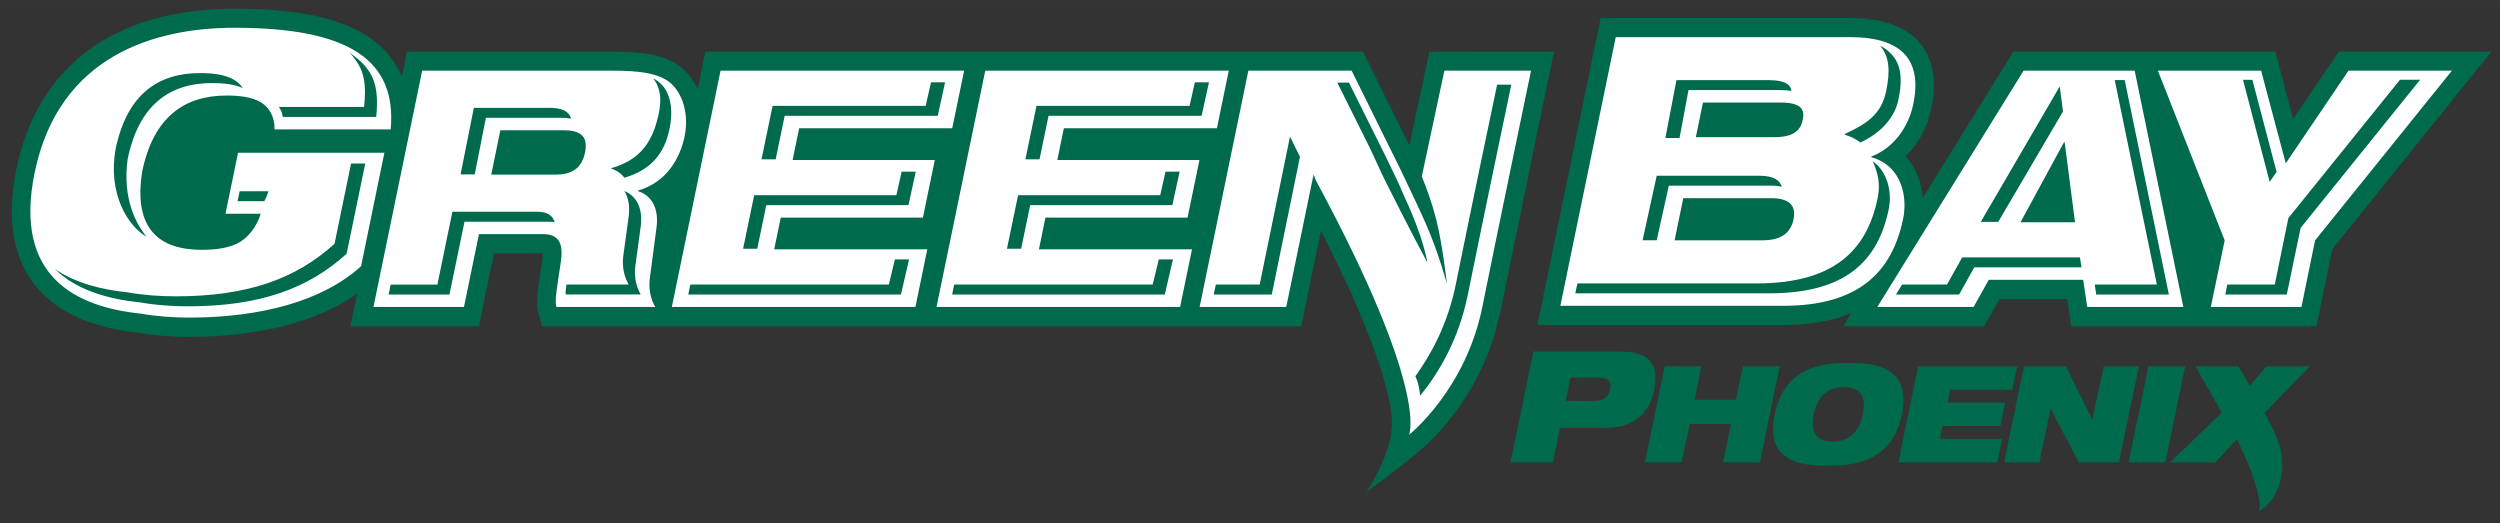 <?xml version="1.0" encoding="UTF-8" standalone="no"?>
<svg xmlns:rdf="http://www.w3.org/1999/02/22-rdf-syntax-ns#" xmlns="http://www.w3.org/2000/svg" xml:space="preserve" height="25.692" viewBox="0 0 122.785 25.692" width="122.78" version="1.1" xmlns:cc="http://creativecommons.org/ns#" xmlns:dc="http://purl.org/dc/elements/1.1/"><rect x="0" y="0" width="122.785" height="25.692" fill="#333333" stroke="none"/><g transform="matrix(1.25 0 0 -1.25 -233.41 685.11)"><g><path d="m278.62 546.06s-1.064-1.571-1.791-2.643c-0.27 1.021-0.699 2.643-0.699 2.643h-10.296l-3.556-5.745c-0.05 0.594-0.262 1.177-0.675 1.626 0.497 0.492 0.86 1.152 1.013 1.897 0.066 0.317 0.099 0.617 0.099 0.897 0 0.638-0.17 1.176-0.508 1.607-0.541 0.689-1.48 1.038-2.789 1.038h-9.799l-2.486-12.065h9.665c1.035 0 1.925 0.16 2.676 0.47l-0.32-0.515h5.538s0.422 0.751 0.599 1.066h2.657c0.031-0.204 0.16-1.066 0.16-1.066h9.635s0.559 2.714 0.624 3.029c0.22 0.273 6.251 7.761 6.251 7.761h-5.998zm-35.729 0s-0.535-2.508-0.786-3.686c-0.545 1.101-1.823 3.686-1.823 3.686h-25.837l-0.304-1.48c-0.205 0.451-0.52 0.821-0.924 1.05-0.555 0.31-1.23 0.43-2.414 0.43h-8.08l-0.203-0.983c-0.143 0.34-0.334 0.649-0.578 0.925-1.053 1.19-2.958 1.745-5.997 1.745-4.691 0-7.736-2.234-8.571-6.29-0.377-1.827-0.174-3.309 0.603-4.407 0.812-1.144 2.225-1.831 4.201-2.038 0.612-0.105 1.277-0.159 1.979-0.159 2.761 0 5.023 0.585 6.606 1.698l-0.265-1.281h5.051l0.589 2.861h1.922c-0.001-0.055-0.006-0.13-0.022-0.236 0-0.002-0.072-0.48-0.072-0.48-0.081-0.537-0.134-0.885-0.134-1.167 0-0.152 0.015-0.283 0.049-0.417l0.144-0.561h29.832s0.463 2.247 0.774 3.753c2.516-4.935 2.789-6.928 2.789-7.543 0-1.27-1.006-2.72-1.006-2.72s1.342 0.964 2.119 1.641c0.107 0.094 2.447 1.97 3.152 5.469l2.1 10.189-4.894 0.001z" fill="#006a4d"/><path d="m11.52 1.365c-3.873 0-8.628 1.332-9.821 7.117-1.062 5.155 2.083 6.601 5.227 6.926 0.772 0.135 1.573 0.192 2.359 0.192 3.536 0 6.576-0.817 8.447-2.526l1.145-5.57h-7.188l-0.617 2.994h1.733c-0.213 0.679-0.661 1.22-1.149 1.461-0.508 0.239-1.088 0.312-1.752 0.312-2.062 0-3.376-1.008-2.922-3.845 0.552-2.68 2.077-3.732 4.139-3.732 0.664 0 1.223 0.074 1.656 0.314 0.417 0.24 0.705 0.664 0.707 1.348h5.702c0.306-3.4-2.038-4.99-7.666-4.99zm67.834 0.459l-2.721 13.197h10.953c3.747 0 5.351-1.699 5.885-4.287 0.201-0.98-0.008-2.571-1.567-3.013l0.01-0.037c1.048-0.388 1.813-1.405 2.053-2.568 0.434-2.107-0.488-3.291-3.106-3.291h-11.507zm-58.622 1.65l-2.392 11.603h4.445l0.736-3.576h3.153c0.819 0 0.996 0.52 0.865 1.383-0.199 1.347-0.302 1.852-0.215 2.193h4.854c-0.21-0.356-0.33-0.846-0.27-1.367l0.334-2.535c0.129-1.006-0.287-1.59-0.91-1.785l0.008-0.033c1.372-0.389 2.055-1.56 2.279-2.65 0.261-1.266-0.2-2.387-0.949-2.811-0.551-0.307-1.299-0.422-2.576-0.422h-9.362zm14.655 0l-2.393 11.603h11.963l0.584-2.828h-7.52l0.323-1.561h6.982l0.584-2.828h-6.984l0.322-1.559h7.518l0.584-2.828h-11.963zm13 0l-2.393 11.603h11.963l0.584-2.828h-7.518l0.321-1.561h6.98l0.584-2.828h-6.982l0.322-1.559h7.518l0.582-2.828h-11.961zm12.922 0l-2.393 11.603h4.254l1.342-6.5 0.107 0.274c5.608 10.386 4.58 12.507 4.58 12.507s2.779-2.198 3.602-6.281c0.662-3.289 2.392-11.603 2.392-11.603l-4.257-0-1.108 5.195c0.221 0.542 0.494 1.281 0.703 2.09 0.313 1.22 0.533 3.199 0.533 3.199s-0.399-1.51-1.027-2.943c-0.291-0.663-0.794-1.728-1.25-2.678l-2.404-4.863h-5.074zm38.074 0l-7.182 11.603h4.727l0.748-1.334h4.634l0.2 1.334h4.72l-2.39-11.603-5.457-0zm6.597 0l3.28 8.336-0.68 3.267h4.45l0.67-3.267 6.72-8.336h-5.08l-3.08 4.549-1.21-4.549h-5.07zm-22.343 1.565h3.82c1.021 0 1.184 0.354 1.084 0.834-0.107 0.517-0.412 0.867-1.434 0.867h-3.82l0.35-1.701zm-59.065 1.361h3.09c0.74 0 1.25 0.209 1.068 1.088-0.15 0.73-0.585 1.09-1.453 1.09h-3.152l0.447-2.178zm76.798 0.584h0.03l0.51 3.934h-2.676l2.136-3.934zm-18.7 2.752h4.32c1.004 0 1.213 0.462 1.096 1.035-0.123 0.592-0.519 1.034-1.522 1.034h-4.32l0.426-2.069z" transform="matrix(.8 0 0 -.8 186.73 548.09)" fill="#fff"/><path d="m92.34 2.242c0.452 0.556 0.502 1.222 0.295 2.232-0.24 1.164-0.984 1.621-2.028 2.107l-0.007 0.037c0.306 0.087 0.559 0.222 0.769 0.383 0.718-0.328 1.642-1.008 1.869-2.109 0.28-1.356 0.041-2.13-0.898-2.65zm-75.172 0.353c0.784 0.797 0.813 1.619 0.713 2.66h-4.188c0.113 0.149 0.158 0.294 0.196 0.49h4.586c0.143-1.52-0.09-2.328-1.307-3.15zm-7.354 0.996c-2.061 0-3.586 1.054-4.139 3.734-0.39 2.188 0.602 3.784 1.523 4.307-0.507-0.608-1.2-1.885-0.93-3.818 0.552-2.68 2.078-3.732 4.138-3.732 0.594 0 1.103 0.059 1.514 0.244-0.119-0.177-0.271-0.316-0.451-0.42-0.434-0.24-0.993-0.314-1.657-0.314zm22.268 0.266c0.43 0.554 0.419 1.245 0.178 2.102-0.299 1.07-0.854 1.906-2.225 2.297l-0.008 0.033c0.257 0.08 0.475 0.23 0.637 0.443 1.349-0.399 1.938-1.213 2.191-2.285 0.265-1.127 0.06-2.123-0.687-2.547-0.029-0.015-0.057-0.028-0.086-0.043zm78.078 0.062l1.31 5.016 0.34-0.49-1.19-4.525h-0.46zm7.71 0l-5.48 6.791-0.67 3.268h-2.33l-0.1 0.488h3.02l0.68-3.27 5.87-7.277h-0.99zm-14.01 0.014l2.07 10.045h-3.05l0.07 0.488h3.57l-2.17-10.533-0.49-0zm-21.526 0.006l-0.543 2.84h0.695l0.44-2.352h4.543c0.202 0 0.371 0.017 0.51 0.043-0.037-0.319-0.313-0.531-1.104-0.531h-4.541zm-36.611 0.107l-0.262 1.154h-7.518l-0.545 2.627h0.696l0.443-2.139h7.518l0.359-1.643h-0.691zm12.959 0l-0.26 1.154h-7.518l-0.545 2.627h0.694l0.443-2.139h7.518l0.361-1.643h-0.693zm6.996 0.012l1.582 3.178c0.456 0.951 0.478 1.06 0.802 1.707 1.154 2.31 2.038 3.952 2.038 3.952s-0.175-1.203-1.106-3.184c-0.039-0.094-0.078-0.187-0.119-0.279-0.29-0.664-0.345-0.755-0.801-1.705l-1.824-3.668h-0.572zm7.849 0.103c-0.118 0.524-1.465 7.003-2.031 9.817-0.39 1.935-1.221 3.446-1.984 4.501 0 0 0.096 0.209 0.148 0.426 0.053 0.218 0.086 0.533 0.086 0.533 0.856-1.048 1.881-2.681 2.344-4.972 0.662-3.291 2.133-10.305 2.133-10.305l-0.696 0zm27.633 0.086l-3.879 6.652h0.858l3.181-5.423-0.16-1.229zm-77.89 1.051l-0.651 3.268h0.695l0.547-2.779h3.698c0.176 0 0.338 0.013 0.482 0.043-0.109-0.415-0.527-0.531-1.074-0.531h-3.697zm40.084 1.414l-1.489 7.266h-2.154l-0.1 0.488h2.848l1.385-6.762-0.49-0.992zm28.621 1.209c0.28 0.636 0.379 1.149 0.238 1.824-0.533 2.588-2.186 4.176-5.934 4.176h-8.81l-0.102 0.488h9.506c3.746 0 5.355-1.554 5.889-4.142 0.177-0.864-0.086-1.854-0.787-2.346zm-74.735 0.111l-0.812 3.942c-1.872 1.708-4.255 2.582-7.791 2.582-0.787 0-1.587-0.056-2.359-0.194-1.29-0.132-2.581-0.455-3.582-1.146 1.046 1.036 2.612 1.475 4.176 1.637 0.772 0.136 1.572 0.193 2.359 0.193 3.534 0 5.918-0.875 7.79-2.582l0.916-4.432h-0.696zm27.041 0.4l-0.26 1.156h-6.982l-0.545 2.629h0.695l0.444-2.141h6.982l0.36-1.644h-0.694zm12.959 0l-0.26 1.156h-6.98l-0.547 2.629h0.697l0.444-2.141h6.982l0.358-1.644h-0.694zm24.125 0.201l-0.693 3.17h0.693l0.594-2.682h5.043c0.197 0 0.364 0.02 0.504 0.053-0.091-0.321-0.406-0.541-1.096-0.541h-5.045zm-50.705 0.75c0.191 0.302 0.282 0.717 0.215 1.256l-0.271 1.97c-0.06 0.52 0.061 1.007 0.271 1.366h-3.057c-0.016 0.21-0.065 0.361-0.033 0.49h3.68c-0.21-0.359-0.329-0.845-0.268-1.365l0.268-1.973c0.122-0.949-0.242-1.518-0.805-1.744zm-18.892 0.012l-0.102 0.488h1.314c0.082-0.152 0.152-0.315 0.206-0.488h-1.418zm10.449 1.006l-0.737 3.577h-2.294l-0.102 0.488h2.988l0.739-3.574h4.175c0.094 0 0.179 0.005 0.256 0.019-0.104-0.326-0.364-0.51-0.847-0.51h-4.178zm74.152 2.243l-0.746 1.332h-2.205l-0.301 0.49h3.1l0.746-1.334h5.267l-0.08-0.488h-5.781zm-52.42 0.099l-0.297 1.235h-9.75l-0.101 0.488h10.445l0.399-1.723h-0.696zm12.961 0l-0.299 1.235h-9.75l-0.099 0.488h10.443l0.399-1.723h-0.694zm18.397 4.529l-1.121 5.436h2.082l0.347-1.689h2.231c1.477 0 2.177-0.806 2.39-1.85 0.25-1.211-0.155-1.897-1.632-1.897h-4.297zm15.496 0.555c-1.095 0-3.143 0.079-3.647 2.524s1.511 2.523 2.608 2.523c1.095 0 3.141-0.078 3.646-2.523 0.503-2.445-1.511-2.524-2.607-2.524zm-9.043 0.164l-0.973 4.717h1.807l0.388-1.881h2.032l-0.389 1.881h1.807l0.972-4.717h-1.806l-0.34 1.647h-2.031l0.339-1.647h-1.806zm12.445 0l-0.973 4.719h4.862l0.238-1.15h-3.057l0.131-0.635h2.84l0.236-1.149h-2.839l0.132-0.634h3.055l0.238-1.151h-4.863zm5.197 0l-0.972 4.719h1.73l0.55-2.645 1.38 2.645h1.98l0.98-4.719h-1.73l-0.56 2.617-1.3-2.617h-2.058zm6.118 0l-0.98 4.719h1.81l0.97-4.719h-1.8zm2.3 0l1.3 2.279-2.54 2.44h2.23l1.05-1.139c1.4 2.868 1.09 3.543 1.09 3.543s1.31-0.673 1.12-2.664c-0.08-0.865-0.85-2.168-0.85-2.168l2.22-2.291h-2.13l-0.81 0.965-0.56-0.965h-2.12zm-30.695 0.561h1.344c0.525 0 0.69 0.167 0.605 0.578-0.082 0.396-0.318 0.564-0.842 0.564h-1.343l0.236-1.142zm13.434 0.465c0.736 0 1.127 0.375 0.929 1.334-0.198 0.957-0.744 1.336-1.48 1.336-0.738 0-1.127-0.379-0.93-1.336 0.198-0.959 0.744-1.334 1.481-1.334z" transform="matrix(.8 0 0 -.8 186.73 548.09)" fill="#006a4d"/></g></g></svg>

